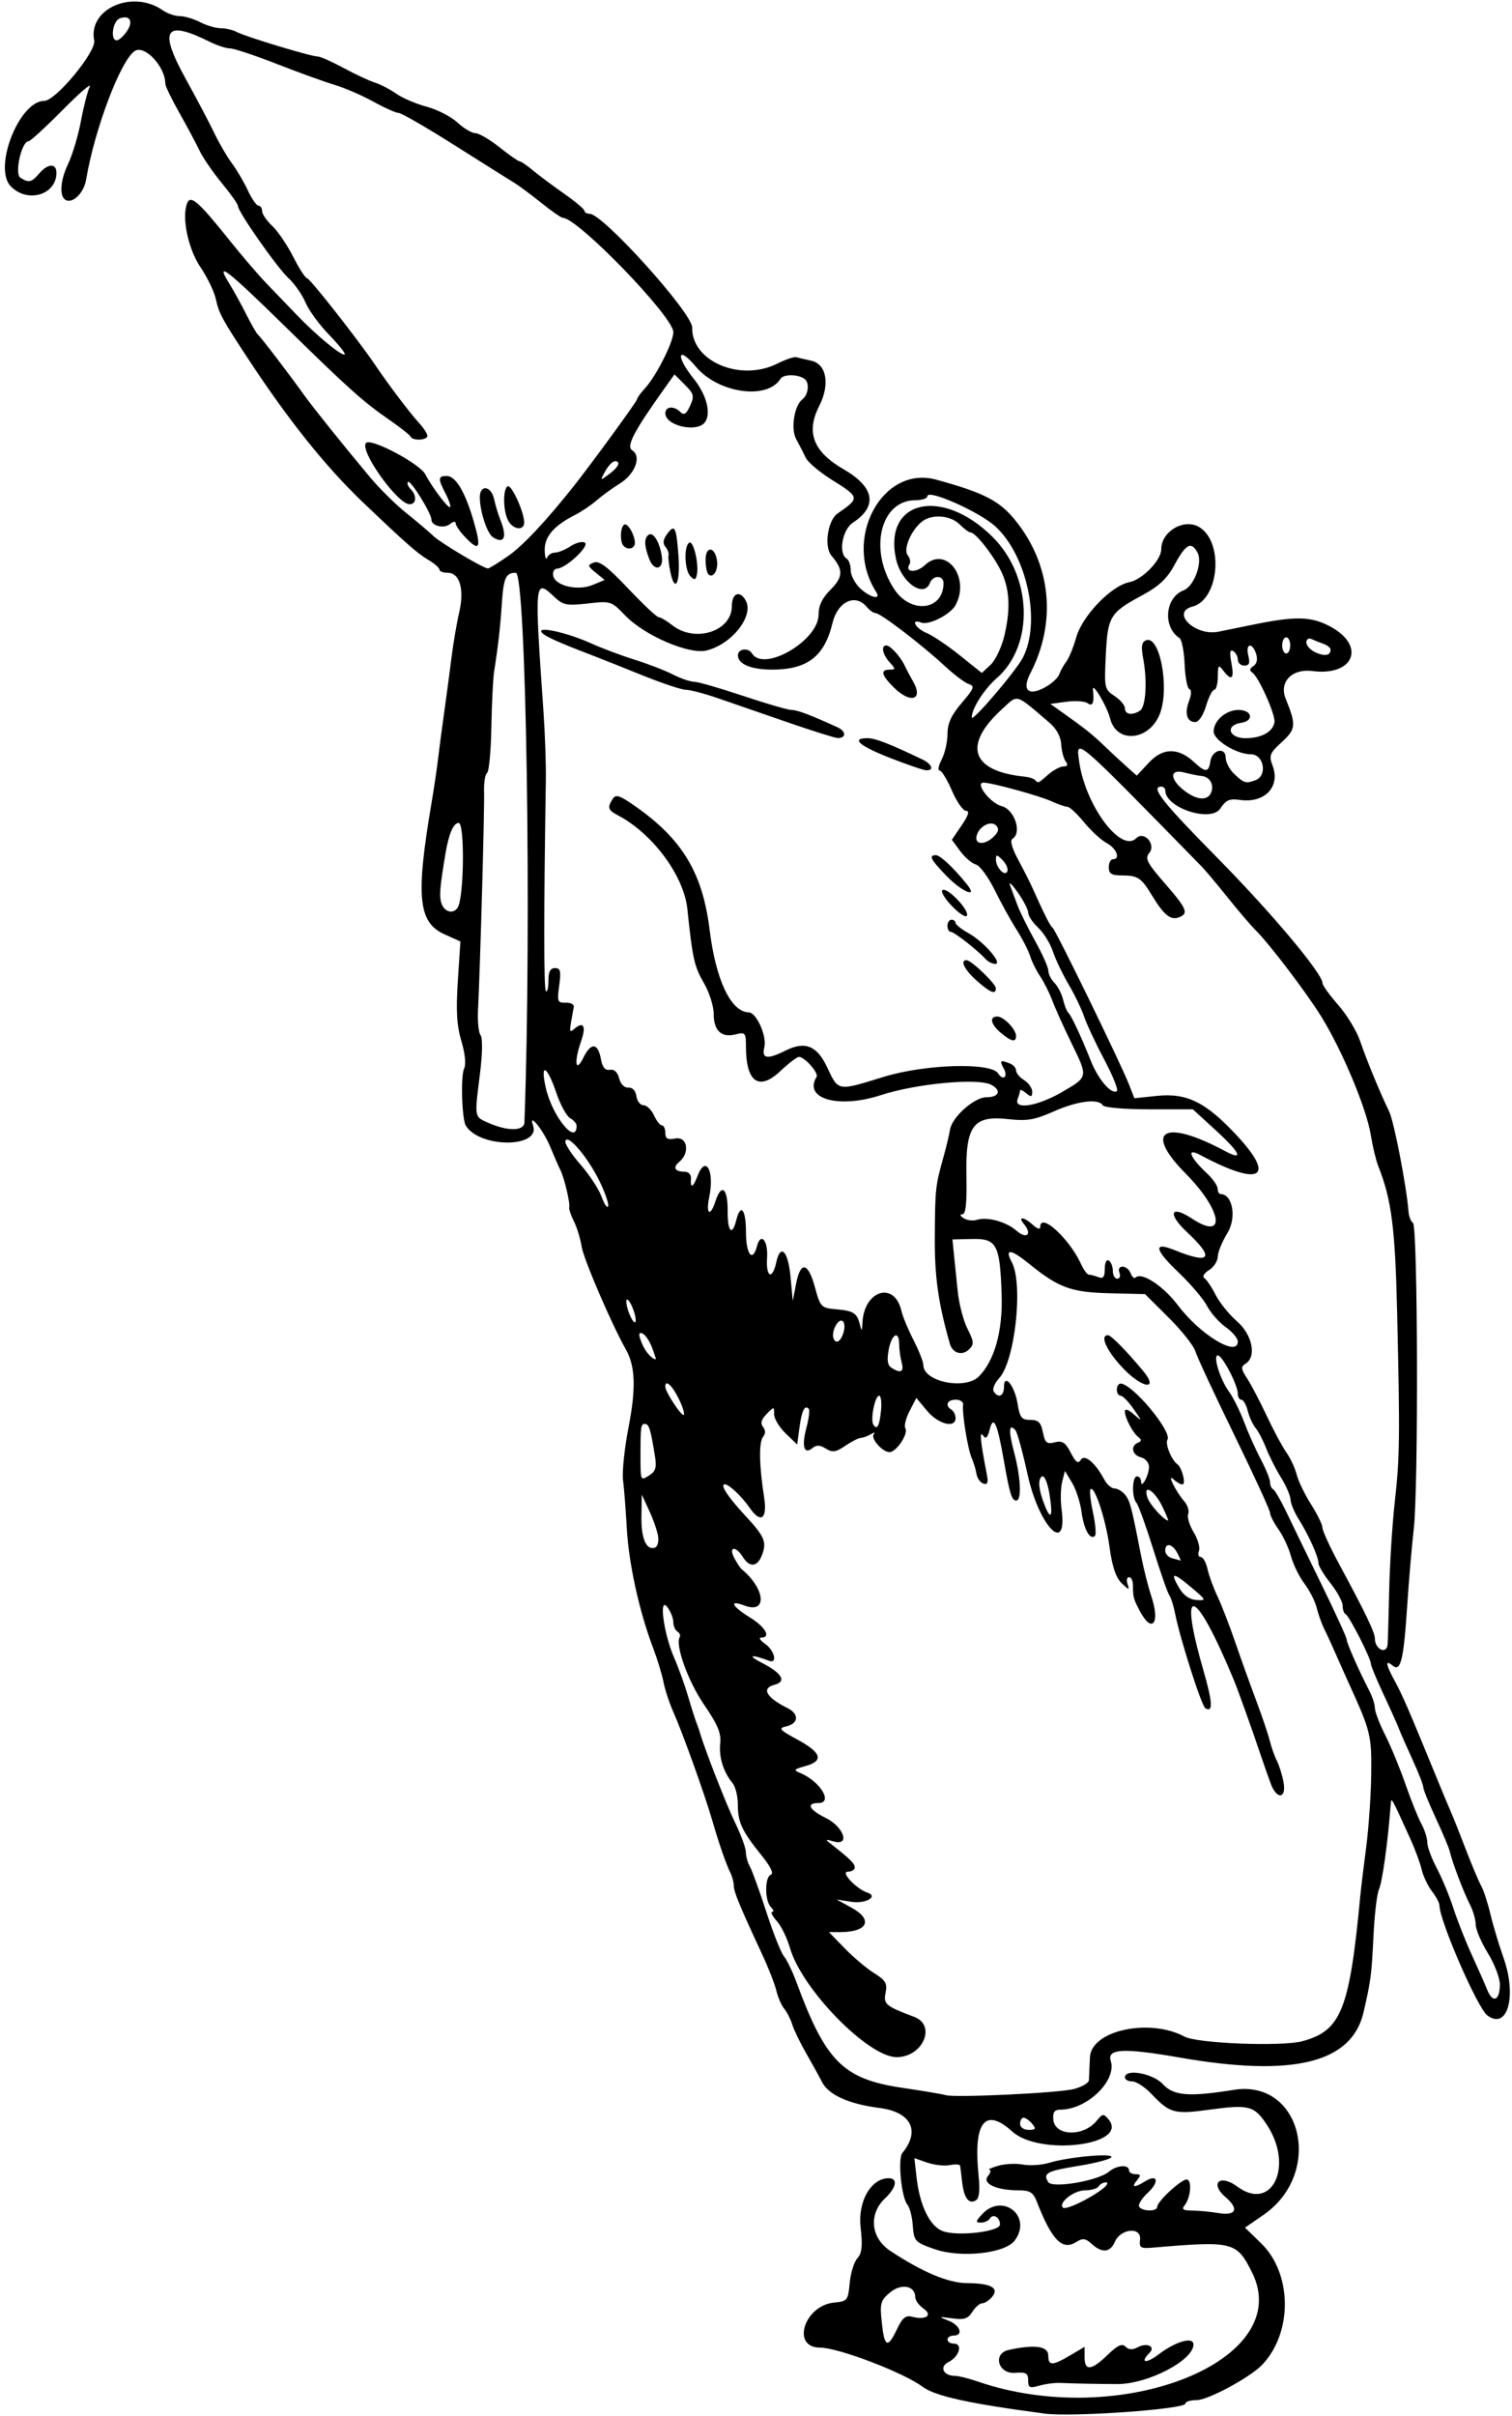 <?xml version="1.0" encoding="UTF-8" standalone="no"?>
<svg id="svg4324" xmlns:rdf="http://www.w3.org/1999/02/22-rdf-syntax-ns#" xmlns="http://www.w3.org/2000/svg" height="599" viewBox="0 0 375 599" width="375" version="1.1" xmlns:cc="http://creativecommons.org/ns#" xmlns:dc="http://purl.org/dc/elements/1.1/">
<path id="path4336" d="m259 598.34c-18.63-2.46-27.12-4.33-30.21-6.65-4.63-3.49-20.89-9.69-25.39-9.69-7.247 0-3.962-10.453 3.51-11.172 3.254-0.313 3.429-0.534 3.823-4.828 0.227-2.475 1.082-5.241 1.901-6.146 1.152-1.275 1.334-3.014 0.803-7.703-0.72-6.38 2.59-12.15 6.98-12.15 2.343 0 1.911 2.337-0.923 5-4.113 3.864-3.536 9.796 1.262 12.98 7.967 5.287 14.471 8.019 19.129 8.035 5.881 0.019 8.009 1.195 6.172 3.409-0.72 0.87-1.82 1.58-2.44 1.58-0.625 0-1.732 0.953-2.459 2.118-1.072 1.716-2.018 2.023-4.991 1.619-3.469-0.471-3.519-0.44-0.918 0.575 2.914 1.138 3.779 3.688 1.25 3.688-0.825 0-1.5 0.45-1.5 1s0.708 1 1.573 1c2.277 0 1.352 3.229-1.304 4.553-2.401 1.197-1.326 3.447 1.647 3.447 0.834 0 3.332 0.624 5.55 1.387 35.374 12.168 78.976-5.152 68.059-27.035-3.805-7.627-4.708-7.853-24.526-6.153-3.137 0.269-3.474 0.06-3.25-2.016 0.345-3.198-4.79-2.732-6.237 0.566-1.178 2.684-3.167 2.873-5.74 0.544-1.554-1.406-2.23-1.49-3.852-0.477-3.488 2.179-6.038-0.44-9.803-10.067-0.885-2.262-1.689-2.75-4.532-2.75-5.439 0-9.086-1.694-7.573-3.517 0.677-0.816 0.839-1.522 0.359-1.569-0.48-0.047 0.478-0.493 2.128-0.99s4.433-0.639 6.185-0.315c1.752 0.324 4.677 0.132 6.5-0.426 4.816-1.474 16.122-2.489 15.44-1.386-0.312 0.505-3.949 1.464-8.081 2.131-7.911 1.276-8.935 1.821-7.572 4.026 1.016 1.643 12.454-0.326 15.107-2.601 1.84-1.58 4.92-1.8 4.92-0.35 0 0.55 0.73 1 1.622 1 1.329 0 1.397 0.271 0.378 1.5-1.504 1.812-0.669 1.935 1.968 0.288 3.151-1.968 3.667 0.068 0.712 2.808-1.498 1.389-2.462 2.948-2.143 3.465 0.735 1.189 4.463 1.238 4.463 0.058 0-1.429 6.315-7.181 7.455-6.791 1.234 0.423 0.791 4.633-0.675 6.422-0.777 0.947-0.33 1.253 1.848 1.261 1.58 0.006 4.56 0.29 6.622 0.631 4.327 0.715 5.109-1.033 1.75-3.91-4.079-3.492-1.469-5.878 2.898-2.649 8.581 6.344 14.055-5.087 7.327-15.301-3.139-4.766-4.46-5.119-14.164-3.79-8.849 1.212-9.898 0.929-14.499-3.905-1.61-1.7-3.75-3.09-4.75-3.09-0.99 0-1.81-0.45-1.81-1 0-2.24 6.902-1.019 9.387 1.661 2.707 2.92 6.416 3.22 17.613 1.429 16.895-2.703 22.406 20.655 7.322 31.032l-4.545 3.127 3.993 3.875c7.718 7.491 7.875 22.055 0.325 30.068-2.94 3.13-13.45 8.81-16.28 8.81-1.55 0-2.81 0.39-2.81 0.86 0 1.403-28.093 3.399-35 2.487zm-36.523-20.935c1.322-2.786 2.155-3.475 3.71-3.068 3.463 0.906 5.241-0.351 2.858-2.02-1.13-0.78-2.05-2.06-2.05-2.83 0-2.851-3.455-3.495-6.242-1.164-2.377 1.988-2.563 2.661-2.059 7.436 0.653 6.183 1.461 6.537 3.777 1.657zm51.02-34.79c1.1-0.851 1.464-1.561 0.809-1.578-0.655-0.018-1.469 0.418-1.809 0.968-0.34 0.55-1.872 1-3.404 1-2.755 0-6.684 3.078-5.474 4.288 0.67 0.67 6.583-2.13 9.878-4.678zm-18.5 47.49c0-1.768-0.529-2.071-3.25-1.858-4.218 0.329-5.628-4.795-1.563-5.68 6.53-1.42 9.81-0.94 9.81 1.44 0 2.533 1.013 2.515 5.443-0.099l3.56-2.1v2.599c0 3.456 1.705 3.277 5.704-0.599 2.489-2.412 3.583-2.915 4.451-2.047 0.798 0.798 1.725 0.844 3.019 0.152 2.317-1.24 4.504-0.185 2.913 1.406-2.477 2.477-0.839 2.735 2.276 0.359 4.238-3.233 8.637-4.483 8.637-2.455 0 3.942-11.347 9.837-18.885 9.812-5.185-0.018-10.393-0.123-14.115-0.285-1.375-0.06-3.737 0.247-5.25 0.682-2.382 0.685-2.75 0.508-2.75-1.321zm-23.324-32.556c-4.867-1.736-4.987-1.875-5.325-6.172-0.155-1.974-0.735-4.136-1.289-4.802-1.505-1.814-2.444-11.408-1.257-12.844 4.526-5.478 2.156-10.151-5.653-11.144-7.565-0.963-12.637-3.236-14.25-6.388-0.759-1.484-2.571-4.767-4.025-7.296-1.455-2.529-2.975-5.679-3.379-7-0.41-1.31-1.3-3.07-1.98-3.89-0.686-0.825-1.566-2.834-1.954-4.464-0.389-1.63-1.969-5.68-3.512-9-5.64-12.13-7.05-15.55-7.05-17.04 0-0.838-0.39-2.306-0.866-3.261-1.07-2.146-2.852-7.304-4.571-13.236-1.794-6.189-7.349-21.647-9.523-26.5-0.985-2.2-2.101-5.575-2.48-7.5-0.378-1.925-1.544-5.75-2.59-8.5-3.4-8.939-6.018-20.817-6.503-29.5-0.261-4.675-0.686-10.119-0.945-12.097-0.259-1.979 0.363-7.906 1.383-13.172 1.866-9.633 1.67-15.066-0.694-19.23-3.487-6.143-10.478-22.392-10.947-25.444-0.301-1.956-1.163-4.78-1.916-6.276-0.753-1.496-1.279-3.071-1.168-3.5 0.266-1.033-1.231-7.308-2.205-9.247-0.424-0.843-1.561-3.448-2.527-5.789-1.68-4.068-5.485-8.769-4.246-5.244 1.972 5.609-13.205 5.659-16.668 0.055-0.993-1.607-1.306-12.43-0.41-14.198 0.498-0.983 0.22-3.703-0.691-6.773-1.15-3.871-1.366-7.532-0.883-14.912l0.641-9.782-3.98-1.795c-6.506-2.934-7.129-9.321-3.178-32.595 0.607-3.575 1.311-8.3 1.564-10.5 0.253-2.2 0.936-7.375 1.516-11.5 0.581-4.125 1.422-10.425 1.869-14 0.447-3.575 1.306-8.616 1.909-11.202 1.33-5.72 0.14-9.81-2.87-9.81-1.11 0-2.02-0.35-2.02-0.78 0-0.431-1.273-1.536-2.829-2.456-2.67-1.58-5.61-4.17-16.17-14.25-9.119-8.7-18.27-20.11-28.104-35.025-6.848-10.39-7.567-11.708-8.366-15.35-0.403-1.834-2.109-5.374-3.791-7.866-3.076-4.559-4.708-12.303-3.341-15.863 0.844-2.201 2.785-0.515 10.47 9.094 3.079 3.85 7.181 8.641 9.115 10.647 1.935 2.006 5.397 5.606 7.694 8 4.913 5.121 11.218 10.292 11.818 9.692 0.232-0.232-1.534-2.433-3.923-4.892s-5.002-6.04-5.804-7.959c-0.804-1.918-2.685-4.613-4.181-5.988-2.824-2.595-12.587-16.529-12.587-17.965 0-0.449-1.796-2.99-3.991-5.646-2.194-2.656-4.673-6.269-5.508-8.028s-3.089-5.978-5.009-9.376c-1.921-3.397-3.492-6.657-3.492-7.243 0-4.224-5.13-9.703-7.581-8.097-3.495 2.29-9.98 19.427-12.055 31.855-0.519 3.107-3.007 5.782-4.824 5.185-1.871-0.615-1.728-4.665 0.317-8.967 1.103-2.32 2.55-7.143 3.217-10.718 0.666-3.575 1.646-7.4 2.177-8.5 0.531-1.1-2.485 1.488-6.703 5.75-4.218 4.262-8.02 7.75-8.449 7.75-1.746 0-3.565 8.094-2.036 9.061 2.086 1.32 2.76 1.167 4.667-1.061 2.138-2.497 4.268-2.584 4.268-0.174 0 5.519-7.223 7.638-11.35 3.331-4.398-4.591 2.135-21.157 8.344-21.157 2.818 0 12.915-12.205 12.366-14.948-1.574-7.873 9.514-12.756 17.023-7.496 1.134 0.794 3.035 1.444 4.225 1.444 1.19 0 3.452 0.672 5.027 1.494 1.575 0.822 3.883 1.497 5.128 1.5 1.245 0.003 3.045 0.431 4 0.95 2.085 1.133 18.359 6.056 20.021 6.056 0.644 0 3.545 1.284 6.447 2.854s6.399 3.204 7.772 3.631 3.757 1.665 5.297 2.749 4.934 2.535 7.541 3.223c2.608 0.688 6.026 2.441 7.596 3.896s3.576 2.65 4.458 2.655c0.882 0.005 3.58 1.58 5.995 3.5s4.665 3.491 5 3.491c0.335 0.001 1.822 1.013 3.304 2.25s4.948 3.824 7.703 5.749c2.755 1.925 5.03 3.837 5.055 4.25 0.026 0.412 0.615 0.75 1.31 0.75 3.273 0 25.485 24.643 25.413 28.195-0.17 8.395 11.962 13.534 21.114 8.944 2.041-1.024 4.16-1.738 4.71-1.587 0.55 0.151 2.218 0.542 3.706 0.869 3.819 0.84 4.7 5.883 1.965 11.244-3.327 6.521-1.471 11.319 6.06 15.667 7.685 4.436 8.513 9.169 2.314 13.231-2.65 1.736-3.668 7.626-1.546 8.938 0.55 0.34 1 1.638 1 2.885s1.042 3.245 2.314 4.441c2.51 2.358 5.341 3.012 4.001 0.924-8.401-13.088 1.457-31.518 14.891-27.84 11.708 3.206 15.594 5.184 19.474 9.914 9.015 10.989 10.474 25.307 3.877 38.063-2.115 4.09-0.622 5.714 3.36 3.655 1.751-0.906 3.454-2.411 3.785-3.344 0.33-0.934 1.129-2.373 1.776-3.198 0.647-0.825 1.75-3.525 2.452-6 1.516-5.347 8.653-12.767 13.144-13.665 3.26-0.63 7.94-5.47 7.94-8.17 0-4.54 5.893-7.84 9.611-5.38 5.976 3.954 4.653 17.884-1.861 19.589-5.48 1.435 0.645 7.383 6.419 6.233 1.832-0.365 5.581-1.129 8.331-1.697 10.816-2.237 14.702-2.146 19.5 0.454 8.841 4.791 5.739 12.316-4.531 10.991-5.054-0.652-8.293 2.706-6.61 6.853 2.651 6.533 2.56 7.543-0.97 10.767-2.999 2.739-3.224 3.317-2.275 5.832 1.993 5.28-1.983 9.401-8.191 8.489-2.48-0.364-3.407 0.051-4.773 2.136-2.33 3.54-13.65-0.16-13.65-4.47 0-0.52-0.45-0.95-1-0.95-2.745 0 0.24 3.794 13.783 17.519 13.54 13.72 26.22 28.82 26.22 31.22 0 0.537 1.747 2.962 3.882 5.387 2.135 2.426 4.572 6.426 5.415 8.891 1.668 4.874 4.907 12.73 7.208 17.481 1.234 2.547 4.324 18.522 4.836 25 0.087 1.1 0.579 2.303 1.093 2.673 1.201 0.865 1.366 65.732 0.194 75.827-0.479 4.125-1.21 12.675-1.625 19-0.889 13.565-1.619 16.564-3.626 14.899-1.92-1.593-1.72-0.296 0.611 3.965 1.819 3.326 3.444 7.09 10.634 24.636 1.352 3.3 2.858 6.9 3.346 8 0.488 1.1 2.097 5.15 3.575 9s3.187 7.9 3.797 9c0.61 1.1 1.641 4.25 2.29 7 0.649 2.75 2.11 7.618 3.246 10.819 3.39 9.55 0.999 18.052-4.02 14.293-2.44-1.83-11.86-23.49-11.86-27.26 0-0.602-0.831-2.167-1.847-3.479s-2.167-3.735-2.559-5.385c-0.391-1.65-1.631-5.025-2.756-7.5-4.976-10.952-4.783-10.621-4.944-8.5-0.714 9.418-2.051 19.003-2.928 21-0.483 1.1-1.084 6.275-1.335 11.5-0.462 9.603-0.644 11.001-2.46 18.86-2.904 12.572-17.399 16.147-45.547 11.234-13.963-2.437-18.121-2.235-17.147 0.834 1.548 4.876-5.887 12.072-12.473 12.072-1.491 0-1.932 0.606-1.78 2.445 0.344 4.157 7.51 4.339 10.801 0.274 1.419-1.752 1.678-1.781 2.889-0.322 5.311 6.399-17.007 9.225-23.872 3.023-6.807-6.15-9.712-2.302-8.335 11.04 0.368 3.568 0.152 5.508-0.669 6.016-1.741 1.076-2.971-0.548-3.422-4.522-0.216-1.9-0.443-3.729-0.504-4.066-0.061-0.336-1.221-0.399-2.577-0.14-1.356 0.259-3.881-0.022-5.612-0.626l-3.147-1.097 0.532 4.737c0.784 6.98 3.28 12.13 6.468 13.342 3.642 1.385 14.224 0.162 14.224-1.644 0-1.767-1.691-2.77-2.49-1.477-0.345 0.559-1.346 1.016-2.224 1.016-1.39 0-1.362-0.258 0.214-2 5.034-5.563 12.61 0.365 8.191 6.408-2.391 3.27-13.511 4.459-20.015 2.14zm24.32-31.04c-0.685-0.825-1.64-1.5-2.122-1.5-0.483 0-0.878 0.675-0.878 1.5 0 0.862 0.902 1.5 2.122 1.5 1.773 0 1.918-0.247 0.878-1.5zm10.25-8.584c2.062-0.546 3.784-1.538 3.827-2.205s0.155-3.221 0.25-5.677c0.259-6.672 14.709-9.832 23.484-5.135 3.15 1.686 24.101 2.497 29.189 1.131 9.643-2.59 11.709-7.764 14.382-36.03 0.182-1.925 0.836-7.325 1.452-12 0.617-4.675 1.181-12.775 1.253-18 0.134-9.661-0.148-10.844-5.233-22-1.128-2.475-2.734-6.075-3.569-8-0.835-1.925-2.079-4.625-2.766-6s-1.558-3.799-1.937-5.387c-0.379-1.588-1.746-4.288-3.038-6-1.292-1.712-2.803-4.788-3.358-6.835-0.555-2.047-1.95-5.041-3.098-6.654-1.15-1.62-2.09-3.45-2.09-4.08 0-0.627-3.999-9.333-8.887-19.346-4.89-10.01-9.22-19.32-9.63-20.7-0.409-1.375-3.385-5.129-6.613-8.342l-5.869-5.842-8.75-0.211c-9.6-0.231-12.66-1.351-20.054-7.342-4.539-3.677-6.094-3.811-4.25-0.367 2.891 5.402 0.806 24.52-3.139 28.779-1.108 1.197-1.717 2.659-1.352 3.25 1.109 1.795 2.546 1.203 2.546-1.048 0-3.626 2.666-0.366 3.387 4.141 0.546 3.417 0.993 3.981 3.15 3.981 2.006 0 2.637 0.621 3.128 3.073 0.523 2.617 0.96 2.987 2.944 2.489 1.884-0.473 2.641 0.019 3.961 2.572 1.24 2.398 1.838 2.825 2.487 1.775 0.947-1.532 3.584 0.681 5.844 4.904 0.644 1.203 1.774 2.187 2.513 2.187s1.909 0.683 2.602 1.518c1.236 1.49 1.606 2.889 3.961 14.982 0.642 3.3 1.811 7.928 2.596 10.285 2.26 6.782 0.092 9.334-2.943 3.465-1.55-3.01-1.63-3.31-1.63-6.26 0-1.1-0.436-2-0.969-2-0.533 0-0.695 0.787-0.361 1.75 0.522 1.504 0.316 1.468-1.465-0.25-1.446-1.395-2.36-4.118-3.023-9.005-0.932-6.867-3.714-15.298-4.717-14.295-0.279 0.279-0.004 2.854 0.611 5.723 0.615 2.868 0.842 5.491 0.504 5.829-1.19 1.19-2.745-1.559-3.325-5.878-0.322-2.402-1.385-5.681-2.361-7.286l-1.775-2.918-0.684 2.725c-0.376 1.499-0.442 4.527-0.147 6.73 1.562 11.649-5.598 4.321-8.434-8.631-1.204-5.497-2.556-10.414-3.005-10.928-1.628-1.86-1.747 0.138-0.325 5.48 1.656 6.224 1.916 11.954 0.542 11.954-1.129 0-1.631-1.605-3.071-9.812-1.656-9.442-2.574-11.485-3.521-7.843-0.56 2.152-0.97 2.517-1.683 1.5-0.9-1.284-0.608 1.67 0.942 9.539 0.432 2.191 0.231 2.772-0.834 2.417-0.771-0.257-1.538-1.329-1.703-2.384-0.166-1.054-0.697-2.817-1.181-3.917-0.997-2.267-2.467-11.355-2.143-13.25 0.118-0.688-0.706-1.25-1.83-1.25-2.145 0-2.749 1.446-1.044 2.5 0.55 0.34 1 1.266 1 2.059 0 2.613-4.276 1.534-7.04-1.776l-2.685-3.216-1.679 3.246c-0.923 1.785-1.396 3.702-1.051 4.26 0.822 1.33-2.213 5.927-3.913 5.927-1.812 0-4.812-3.469-3.884-4.492 0.414-0.456 0.077-0.431-0.748 0.055-0.825 0.486-1.95 0.896-2.5 0.91-0.55 0.015-2.282 0.895-3.848 1.956-2.37 1.605-3.181 1.722-4.828 0.693-1.456-0.909-2.333-0.944-3.313-0.131-2.099 1.742-2.738-0.433-1.49-5.069 0.611-2.268 0.856-4.379 0.545-4.69-0.998-0.998-1.72 0.498-2.289 4.739l-0.555 4.137-2.861-2.741c-1.57-1.52-2.86-3.65-2.86-4.74 0-1.961-0.025-1.962-1.874-0.063-1.31 1.346-1.574 2.301-0.878 3.175 0.662 0.831 0.661 1.669-0.004 2.5-1.06 1.325-0.951 7.158 0.281 15 0.837 5.327-0.838 6.559-3.555 2.616-1.97-2.86-5.15-5.87-6.19-5.87-1.298 0 0.693 3.053 5.065 7.766 4.801 5.176 5.378 6.528 4.156 9.743-1.143 3.007-3.07 3.205-4.765 0.491-1.762-2.821-3.619-2.602-2.118 0.25 0.652 1.238 1.458 2.475 1.791 2.75 5.963 4.92 6.463 11.231 0.716 9.046-3.926-1.493-3.16 0.149 1.378 2.954 3.855 2.383 5.309 5 2.777 5-0.672 0-0.222 0.701 1 1.557 2.338 1.638 3.118 4.994 0.973 4.188-4.502-1.692-5.542-1.412-1.824 0.491 5.045 2.582 6.249 4.645 3.179 5.448-3.359 0.878-2.09 3.145 3.251 5.808 2.851 1.421 2.724 3.782-0.241 4.482-2.163 0.511-1.908 0.822 2.75 3.357 5.92 3.222 6.502 5.234 1.885 6.513-2.896 0.803-3.032 0.991-1.253 1.73 4.94 2.06 8.2 7.43 4.5 7.43-3.143 0-2.349 1.665 1.75 3.668 4.484 2.191 6.192 7.011 2.082 5.874-2.285-0.632-2.292-0.614-0.332 0.926 4.415 3.468 5.5 4.557 5.5 5.523 0 0.555-0.787 1.024-1.75 1.041-1.845 0.033 2.127 4.261 4.86 5.172 2.862 0.954-0.387 2.839-3.938 2.285l-3.672-0.573 3.75 2.066c5.401 2.975 3.941 6.018-2.887 6.018h-2.769l3.953 4.063c2.174 2.235 5.459 4.998 7.3 6.141 2.804 1.742 3.259 2.519 2.803 4.796-0.576 2.878-0.035 3.336 7.1 6.02 5.58 2.098 2.129 9.98-4.369 9.98-7.058 0-23.556-16.898-26.468-27.109-0.689-2.415-2.154-5.404-3.257-6.641s-1.611-2.25-1.13-2.25c0.481 0 0.334-0.54-0.326-1.2-1.563-1.563-1.553-7.516 0.013-8.038 0.764-0.255-0.113-2.044-2.368-4.833-4.83-5.98-5.84-8.14-5.84-12.54 0-2.055-0.588-4.447-1.307-5.316-2.273-2.746-3.434-6.47-3.066-9.831 0.279-2.543-0.601-4.651-4.037-9.67-3.956-5.778-7.191-14.797-5.999-16.726 0.243-0.393-0.016-0.997-0.575-1.342-0.56-0.34-1.02-1.41-1.02-2.37 0-0.962-0.665-2.623-1.477-3.691-2.193-2.883-0.915 6.611 1.691 12.559 1.085 2.475 2.629 6.75 3.431 9.5 0.803 2.75 1.729 5.675 2.058 6.5 0.329 0.825 0.725 1.95 0.88 2.5 1.119 3.968 6.59 17.971 8.766 22.437 1.457 2.99 2.65 6.259 2.65 7.264 0 1.004 0.447 2.608 0.994 3.563 0.547 0.955 2.381 6.011 4.075 11.236 1.695 5.225 3.661 10.175 4.369 11 0.708 0.825 2.117 3.75 3.132 6.5 7.224 19.588 11.571 23.927 26.138 26.088 5.386 0.799 10.242 1.618 10.792 1.82 1.943 0.714 28.052-0.512 31.75-1.492zm48.95-75.67c-0.571-1.512-1.719-4.775-2.551-7.25-2.094-6.229-5.627-16.096-6.624-18.5-9.625-23.204-13.96-24.66-7.592-2.55 2.337 8.114 2.476 10.732 0.507 9.515-0.95-0.587-6.287-17.304-7.491-23.466-0.376-1.925-1.016-3.95-1.423-4.5-0.406-0.55-2.216-5.725-4.022-11.5s-3.671-10.928-4.146-11.45c-1.19-1.32-1.08-6.55 0.14-6.55 0.55 0 1.007 0.562 1.015 1.25 0.025 2.028 1.952-1.488 1.969-3.594 0.008-1.014-0.885-2.079-1.985-2.367-2.223-0.581-2.691-2.843-0.75-3.63 0.89-0.361 0.933-0.745 0.15-1.333-1.401-1.052-3.4-4.823-3.4-6.415 0-0.753 0.84-0.49 2.189 0.684 2.186 1.902 2.186 1.901-0.068-1.345-1.24-1.79-2.68-3.25-3.19-3.25s-0.93-0.68-0.93-1.5c0-0.825 0.415-1.5 0.923-1.5 2.908 0 12.863 11.919 11.626 13.921-0.623 1.009 1.025 5.072 2.466 6.079 1.152 0.805 2.203 5 1.252 5-0.477 0-1.462-0.562-2.19-1.25-1.771-1.674 0.502 2.973 2.672 5.463 0.821 0.942 1.25 2.346 0.953 3.119-0.297 0.774 0.312 2.808 1.354 4.52 1.042 1.713 1.632 3.796 1.312 4.631-0.32 0.834-0.12 1.517 0.445 1.517 0.565 0 1.32 1.331 1.677 2.957 0.357 1.626 1.462 4.664 2.456 6.75s2.966 7.168 4.382 11.293c1.417 4.125 3.76 10.65 5.208 14.5s2.974 8.361 3.391 10.024c0.417 1.663 1.216 3.913 1.775 5 0.559 1.087 1.293 3.439 1.631 5.226 0.784 4.137-1.612 4.52-3.13 0.5zm-19.76-48.75c-4.546-3.826-5.305-3.779-2.965 0.182 1.089 1.843 2.572 2.873 4.283 2.975 2.52 0.15 2.472 0.033-1.319-3.157zm-3.44-8.5c-1.24-2.317-3-2.654-3-0.573 0 0.785 0.787 1.633 1.75 1.884 0.963 0.252 1.878 0.51 2.035 0.573 0.15 0.07-0.2-0.78-0.79-1.88zm-3.68-11.456c-1.921-4.029-4.876-5.872-3.756-2.344 0.55 1.734 4.019 5.602 5.17 5.766 0.129 0.018-0.508-1.522-1.414-3.423zm-9.666-34.236c-4.15-4.31-6-8.3-3.85-8.3 0.762 0 4.491 3.781 8.653 8.774 4.102 4.921 0.001 4.523-4.803-0.466zm93.35 152.66c0-1.609-1.35-5.12-3-7.802s-3-5.861-3-7.065-0.659-3.463-1.464-5.019c-1.521-2.942-4.339-10.383-4.992-13.183-0.207-0.887-1.764-4.58-3.46-8.208-1.69-3.63-3.08-7.06-3.08-7.62 0-0.561-1.193-3.617-2.651-6.792s-2.994-6.672-3.413-7.772c-0.419-1.1-2.151-4.961-3.849-8.579-1.7-3.62-3.09-6.99-3.09-7.48 0-1.332-5.373-11.88-6.25-12.27-0.412-0.183-0.75-1.134-0.75-2.112 0-0.979-1.35-3.478-3-5.554s-3-4.333-3-5.015c0-1.565-2.483-7.066-4.959-10.985-1.042-1.65-1.928-3.796-1.968-4.77-0.04-0.973-1.113-3.448-2.385-5.5s-2.92-5.305-3.665-7.23-1.919-4.175-2.611-5c-0.692-0.825-1.566-2.737-1.944-4.25-0.38-1.51-1.09-2.75-1.58-2.75s-0.89-0.69-0.89-1.54c0-2.13-3.84-9.46-4.95-9.46-1.287 0 0.556 5.962 2.782 9 1.008 1.375 2.683 4.75 3.723 7.5s2.916 6.936 4.168 9.303 2.278 4.917 2.278 5.667c0 0.75 0.338 1.514 0.75 1.697 0.412 0.183 1.933 2.808 3.378 5.833s5.383 11.137 8.75 18.026c3.367 6.889 6.122 12.915 6.122 13.39 0 0.866 3.043 7.758 5.624 12.738 0.757 1.46 1.376 3.387 1.376 4.283 0 0.896 1.14 3.878 2.533 6.628 1.393 2.749 3.663 8.247 5.043 12.217 1.381 3.97 3.166 8.413 3.967 9.872 0.801 1.46 1.457 3.53 1.457 4.601 0 1.071 1.052 3.926 2.338 6.346s3.137 6.874 4.115 9.899c0.977 3.025 3.016 8.2 4.53 11.5s3.264 7.263 3.889 8.806c1.381 3.411 3.128 2.657 3.128-1.35zm-27.86-84.21c0.076-0.688 0.255-6.65 0.398-13.25 0.143-6.6 0.762-16.5 1.375-22 1.26-11.301 1.322-16.069 0.605-47-0.491-21.216-1.381-28.108-4.711-36.5-0.546-1.375-1.372-4.836-1.837-7.691-1.072-6.584-7.079-20.923-12.287-29.331-3.721-6.007-12.833-17.983-16.281-21.399-1.155-1.144-4.262-4.779-6.906-8.079s-5.524-6.733-6.401-7.63c-31.92-32.635-31.276-32.083-30.447-26.122 1.516 10.899 10.382 22.823 14.16 19.045 1.94-1.94 4.992 1.54 3.221 3.673-1.11 1.337-0.549 2.429 3.836 7.471 5.54 6.37 6.013 7.512 3.509 8.473-2.018 0.774-3.713-0.588-6.558-5.273-2.779-4.576-3.558-5.103-7.565-5.122-2.58-0.01-3.25-0.42-3.25-2.01 0-1.1 0.45-2 1-2 1.968 0 0.953-2.687-1.513-4.007-1.382-0.74-3.916-3.066-5.63-5.169-1.72-2.1-3.56-3.82-4.09-3.82-0.533 0-2.387-0.645-4.12-1.433-2.96-1.35-14.74-4.57-16.71-4.57-2.257 0 1.663 5.099 4.477 5.822 3.209 0.825 5.131 6.603 2.697 8.107-0.653 0.404-0.147 2.284 1.375 5.105 1.325 2.456 2.911 5.584 3.524 6.951 3.096 6.895 4.444 9.56 5.069 10.015 0.782 0.569 16.948 33.734 18.949 38.872l1.313 3.372 5.578-0.582c7.483-0.781 12.192 1.566 19.955 9.945 9.719 10.491 5.562 12.605-9.223 4.69-3.524-1.887-2.598 0.557 1.754 4.627 1.425 1.333 2.592 3.021 2.592 3.75 0 0.729 0.338 1.329 0.75 1.332 2.974 0.025 3.992 5.879 1.678 9.645-1.301 2.117-2.38 4.753-2.397 5.858-0.017 1.105-0.997 2.613-2.178 3.35-1.231 0.769-1.717 1.618-1.139 1.99 0.554 0.357 1.81 2.225 2.791 4.15 0.981 1.925 3.369 4.879 5.306 6.564 3.807 3.31 4.901 8.759 2.106 10.49-1.196 0.741-1.135 1.31 0.397 3.662 0.998 1.532 3.188 5.71 4.867 9.285 1.679 3.575 3.871 7.652 4.869 9.061 0.999 1.409 2.145 3.873 2.548 5.475 0.402 1.603 2.007 4.926 3.567 7.385 1.559 2.459 2.835 5.076 2.835 5.815 0 0.74 1.873 4.814 4.162 9.054 6.601 12.228 8.838 16.894 8.838 18.438 0 2.597 2.866 3.987 3.138 1.521zm-180.89-26.711c-0.141-1.232-1.115-4.108-2.166-6.39l-1.91-4.149-0.084 5.55c-0.082 5.406 1.236 8.372 3.378 7.602 0.571-0.205 0.922-1.381 0.781-2.613zm96.97-11.04c-0.425-2.475-1.21-4.275-1.745-4-1.165 0.599-0.886 3.433 0.729 7.422 1.536 3.792 1.991 2.258 1.016-3.422zm-97.775-8.991c-1.05-6.6-1.48-8.01-2.46-8.01-1.047 0-1.124 0.513-1.124 7.5 0 6.733-0.041 6.632 2.143 5.268 1.595-0.996 1.887-1.96 1.442-4.758zm56.075-11.435c0.18-1.97-0.03-3.58-0.47-3.58-1.034 0-2.225 5.908-1.445 7.169 0.922 1.492 1.55 0.313 1.913-3.595zm-50.225-2.925c-1.638-3.289-3.298-4.752-3.289-2.899 0.006 1.301 4.081 7.499 4.593 6.987 0.269-0.269-0.318-2.108-1.304-4.088zm74.479-5.42c3.884-3.884 5.95-11.288 5.652-20.257-0.415-12.474-1.198-13.963-7.28-13.826l-4.919 0.111 0.363 3.622c0.2 1.992 0.626 6.168 0.948 9.279 0.322 3.111 1.415 7.285 2.429 9.274 1.601 3.141 1.655 3.806 0.411 5.051-1.689 1.689-4.102 1.02-4.776-1.324-2.882-10.027-3.818-16.634-3.754-26.525 0.077-11.905 0.164-12.724 2.107-19.632 0.696-2.475 1.451-5.625 1.678-7 0.512-3.107 6.032-8 9.023-8 3.151 0 3.806-1.684 1.198-3.08-3.263-1.746-18.594-0.31-27.41 2.568-10.459 3.414-19.272 0.902-15.911-4.535 0.58-0.95-2.97-4.96-4.39-4.96-0.473 0-2.551 1.595-4.618 3.544-5.265 4.965-8.474 2.739-8.507-5.902-0.014-3.652-0.154-3.824-2.61-3.207-3.49 0.88-5.4-0.93-5.4-5.12 0-1.897-1.093-5.33-2.429-7.628-2.386-4.105-2.802-5.965-4.104-18.37-0.865-8.241-8.61-18.676-17.217-23.197-2.477-1.301-2.668-1.902-1.294-4.074 0.769-1.216 1.737-0.891 5.735 1.921 11.572 8.139 16.566 16.473 18.301 30.542 1.541 12.489 5.277 20.346 9.733 20.467 1.9 0.052 4.516 5.941 3.838 8.641-0.722 2.878 0.724 3.094 5.331 0.796 4.767-2.378 7.731-1.182 10.227 4.13 2.843 6.047 2.481 5.985 14.025 2.422 10.265-3.168 26.684-3.658 28.42-0.848 1.164 1.883 2.487 0.861 1.434-1.107-1.157-2.162-0.996-2.32 1.418-1.393 0.87 0.334 1.582 1.126 1.582 1.759 0 0.634 0.9 1.714 2 2.401 1.1 0.687 2 1.975 2 2.863 0 1.321-0.272 1.388-1.5 0.369-0.825-0.685-1.5-1.002-1.5-0.704 0 0.297-0.273 1.252-0.607 2.122-1.061 2.766 4.829 1.867 10.926-1.668 6.639-3.849 6.594-3.609 2.324-12.366-1.846-3.786-3.95-8.459-4.675-10.384-0.725-1.925-2.08-4.625-3.012-6-0.932-1.375-2.044-3.625-2.471-5s-1.929-4.3-3.337-6.5-3.862-6.641-5.454-9.87c-1.592-3.228-3.693-6.079-4.668-6.334-0.975-0.255-2.714-1.737-3.865-3.292l-2.091-2.829 2.435-3.588c1.676-2.469 2.015-3.588 1.088-3.588-0.741 0-2.315-2.25-3.498-5-1.183-2.75-2.562-5-3.064-5-0.502 0-0.267-1.238 0.522-2.75 0.789-1.512 1.437-4.356 1.441-6.32 0.005-2.632 0.93-4.649 3.522-7.678 3.063-3.579 3.289-4.182 1.75-4.686-0.971-0.318-3.625-2.308-5.897-4.422-5.51-5.14-15.97-13.15-17.16-13.15-0.524 0-1.514-0.675-2.198-1.5-2.882-3.472-7.252-1.427-8.56 4.006-1.98 8.22-6.23 11.49-14.97 11.49-5.2 0-8.47-1.37-8.47-3.54 0-1.654 2.555-1.994 3.5-0.465 2.921 4.726 16.5-3.183 16.5-9.61 0-2.262 0.903-4.139 2.999-6.235 3.127-3.127 3.174-4.935 0.215-8.383-1.907-2.222-0.959-8.784 1.514-10.485 5.546-3.814 5.517-3.994-1.351-8.287-3.079-1.925-6.022-4.4-6.539-5.5-0.517-1.1-1.589-3.18-2.381-4.621-1.395-2.539-0.496-8.341 1.532-9.879 1.393-1.057 1.808-3.806 0.735-4.878-1.346-1.346-5.378-1.487-6.164-0.215-3.287 5.318-15.439 3.589-20.97-2.984-4.606-5.474-5.103-2.69-0.535 2.994 3.212 3.997 4.395 8.731 2.706 10.834-2.06 2.565-9.759 0.763-9.759-2.285 0-1.749 2.138-1.927 3.752-0.313 0.87 0.87 1.454 0.49 2.381-1.546 1.101-2.417 0.964-2.963-1.318-5.245l-2.547-2.547-2.384 3.337c-7.721 10.808-9.654 14.504-8.098 15.486 2.37 1.495 0.73 5.881-3.079 8.235-1.813 1.121-4.401 3.001-5.752 4.178s-3.805 2.825-5.455 3.662c-5.146 2.61-7.507 5.381-7.421 8.712 0.043 1.692 0.306 2.513 0.583 1.826s1.158-1.25 1.956-1.25c0.799 0 2.541-0.714 3.873-1.586 1.331-0.872 2.927-1.273 3.546-0.891 1.272 0.786-4.679 6.369-6.861 6.436-0.728 0.022-1.175 0.812-0.993 1.755 0.485 2.518 6.066 3.839 9.757 2.31l3.007-1.246-2.224-1.815c-2.041-1.666-2.079-1.872-0.454-2.504 1.338-0.521 3.413 1.048 8.5 6.43 3.701 3.915 7.109 7.117 7.572 7.115 0.463-0.002 1.986 0.896 3.385 1.996 5.662 4.454 14.773 1.512 14.773-4.769 0-3.229 2.024-3.989 3.463-1.3 2.032 3.797-3.472 10.775-9.723 12.327-4.327 1.074-15.414-3.693-20.21-8.691-3.413-3.556-3.567-3.605-9.293-2.957-5.163 0.584-6.093 0.405-8.206-1.58-5.012-4.708-5.037-4.447-2.748 28.471 0.383 5.5 0.644 13.15 0.582 17-0.526 32.418-0.524 51.675 0.005 52.204 0.346 0.346 0.629-0.796 0.629-2.538 0-2.265 0.466-3.167 1.636-3.167 1.354 0 1.534 0.746 1.043 4.325-0.546 3.987-0.42 4.319 1.614 4.25 1.214-0.041 2.114 0.43 2 1.047-1.224 6.627-1.227 6.569 0.283 5.316 2.166-1.797 2.808-0.478 1.54 3.161-1.805 5.177-1.415 8.101 0.549 4.116 1.904-3.862 3.622-3.717 4.367 0.368 0.371 2.033 1.045 2.83 2.222 2.63 1.081-0.184 1.907 0.582 2.295 2.126 0.359 1.431 1.286 2.362 2.278 2.287 1.023-0.077 1.796 0.748 1.992 2.124 0.176 1.238 0.973 2.25 1.772 2.25 0.799 0 1.964 1.125 2.591 2.5s1.517 2.5 1.979 2.5c0.462 0 0.839 0.838 0.839 1.861 0 1.446 0.558 1.755 2.5 1.383 2.958-0.565 3.654 3.553 0.976 5.775-1.717 1.425-1.159 2.448 1.345 2.467 0.982 0.007 1.622 0.74 1.54 1.763-0.198 2.496 0.532 2.162 1.639-0.75 2.002-5.267 4.238-1.256 2.897 5.2-0.903 4.348 0.231 5.137 1.544 1.075 1.467-4.539 3.067-3.226 3.016 2.475-0.046 5.105 1.109 6.324 2.132 2.25 1.092-4.35 2.411-2.709 2.411 3 0 5.488 1.644 7.578 2.721 3.459 0.94-3.593 2.793-1.453 2.511 2.899-0.311 4.808 1.294 5.575 2.28 1.089 1.054-4.798 2.934-2.87 3.542 3.631l0.554 5.922 0.824-4.25c1.106-5.709 2.976-5.36 4.673 0.872 1.348 4.95 1.526 5.134 5.312 5.467 4.312 0.38 5.156 0.942 5.87 3.911 0.391 1.625 0.503 1.524 0.597-0.538 0.371-8.124 7.958-10.447 9.675-2.962 0.315 1.375 1.669 4.634 3.007 7.243s2.434 5.396 2.434 6.193c0 4.115 10.35 6.214 13.772 2.792zm5.47-85.17c-2.51-2.1-2.95-4.06-0.9-4.06 1.601 0 4.655 3.168 4.655 4.829 0 1.643-1.134 1.41-3.75-0.772zm-6-12.954c-3.023-2.665-4.243-5.141-2.5-5.073 1.207 0.047 7.25 5.846 7.25 6.957 0 1.666-1.316 1.144-4.75-1.884zm2.165-5.39c-1.93-2.16-7.78-6.72-8.61-6.72-0.45 0-0.81-0.68-0.81-1.5 0-0.825 0.45-1.5 1-1.5s1 0.348 1 0.773c0 0.425 1.462 1.586 3.25 2.581 3.805 2.117 8.601 7.667 6.576 7.609-0.729-0.021-1.814-0.583-2.411-1.25zm-8.266-13.058c-1.828-1.886-2.903-3.688-2.389-4.006 1.203-0.743 6.579 4.833 6.086 6.313-0.206 0.617-1.869-0.421-3.697-2.307zm-1.4-7.53c-3.94-4.06-4.49-5.13-2.61-5.13 1.06 0 4.496 3.237 7.731 7.283 2.821 3.529-1.286 1.804-5.122-2.151zm-14-29.244c-7.66-3-9.81-4.89-5.57-4.89 1.918 0 5.47 1.377 13.566 5.259 2.433 1.167 3.024 2.764 1 2.703-0.688-0.021-4.737-1.404-9-3.074zm-25.25-8.776c-6.05-2.083-13.798-4.76-17.218-5.95-3.42-1.19-7.09-2.16-8.15-2.16-1.062 0-5.914-1.613-10.782-3.584-4.867-1.971-10.65-4.272-12.85-5.113-8.485-3.243-11.618-4.685-12.193-5.615-0.925-1.497 6.505 0.179 12.193 2.75 2.75 1.243 7.654 3.086 10.899 4.095 3.244 1.009 7.502 2.652 9.461 3.651 1.959 0.999 4.33 1.816 5.268 1.816 0.938 0 6.412 1.575 12.165 3.5 5.753 1.925 11.175 3.5 12.049 3.5 1.422 0 4.635 1.212 11.373 4.289 2.223 1.015 2.206 2.755-0.025 2.66-0.655-0.028-6.141-1.755-12.191-3.837zm26.136-8.748c-3.04-3.03-3.34-4.36-0.99-4.36 1.54 0 1.54-0.127 0-1.829-1.76-1.95-2.19-4.17-0.8-4.17 0.978 0 3.535 2.815 4.542 5 0.38 0.825 1.321 2.6 2.091 3.944 2.642 4.612-0.676 5.585-4.842 1.419zm-55.359-28.547c-0.385-1.824-0.589-3.701-0.453-4.171 0.135-0.47-0.212-1.407-0.772-2.082-0.705-0.85-0.588-1.815 0.383-3.143 1.921-2.628 2.31-1.896 2.841 5.353 0.495 6.754-0.853 9.48-2 4.044zm4.973 1.042c-1.464-1.474-1.681-7.474-0.301-8.327 1.036-0.641 2.445 5.257 1.893 7.928-0.275 1.332-0.589 1.41-1.593 0.4zm4.433-0.509c-0.37-0.37-0.68-1.99-0.68-3.59 0-3.468 2.322-3.309 2.835 0.194 0.354 2.418-0.998 4.559-2.151 3.406zm-14.677-3.834c-1.26-3.315-1.278-5.23-0.056-5.985 1.117-0.691 2.699 1.968 3.198 5.376 0.491 3.357-1.919 3.825-3.142 0.609zm-6.34-3.183c-1.06-1.06-0.76-5.33 0.37-5.33 1.171 0 2.964 4.107 2.291 5.25-0.547 0.929-1.773 0.967-2.657 0.083zm68.97 202.42c-0.332-1.238-0.609-3.263-0.617-4.5-0.022-3.57-1.855-2.611-2.6 1.359-0.483 2.575-0.281 3.86 0.705 4.485 2.312 1.464 3.145 1.019 2.512-1.344zm-61.926-3.723c-0.617-1.635-1.684-3.189-2.37-3.452-0.956-0.367-1.01 0.148-0.228 2.203 0.817 2.15 2.471 4.105 3.558 4.207 0.09 0.008-0.342-1.323-0.959-2.958zm145.3-1.46c0-0.788-1.357-2.398-3.015-3.579s-3.736-3.541-4.617-5.245c-0.881-1.704-4.107-5.486-7.169-8.404-5.89-5.614-6.223-7.604-0.911-5.444 8.934 3.633 10.074 2.045 3.156-4.397-4.965-4.623-4.177-6.94 1.163-3.419 8.648 5.701 7.549-1.971-1.607-11.218-10.514-10.619-5.276-13.601 9.75-5.551 4.868 2.608 3.931 0.513-2.331-5.21l-5.58-5.1h-10.86c-6.162 0-11.128-0.433-11.478-1-1.074-1.738-6.242-1.089-12.16 1.528-4.771 2.11-6.637 2.425-11.279 1.906-8.713-0.976-10.623 1.629-10.375 14.147 0.133 6.699-0.156 9.424-1 9.434-0.706 0.009-0.579 0.405 0.313 0.977 0.825 0.529 2.298 0.714 3.272 0.41 2.636-0.821 7.256 0.454 9.874 2.724 2.493 2.163 3.921 0.864 1.826-1.66-1.657-1.996-0.064-1.859 2.199 0.189 1.094 0.99 1.829 1.191 1.829 0.5 0-3.725 7.241 2.89 10.148 9.271 0.645 1.416 1.514 2.574 1.93 2.574 0.417 0 1.47 0.273 2.34 0.607 1.199 0.46 1.582-0.039 1.582-2.059 0-1.523 0.429-2.401 1-2.048 0.55 0.34 1 1.492 1 2.559s0.498 1.941 1.107 1.941c0.609 0 0.848-0.675 0.531-1.5-0.338-0.881-0.013-1.5 0.786-1.5 0.749 0 1.645 0.739 1.992 1.643 0.347 0.904 0.883 1.391 1.192 1.082 1.502-1.502 6.886 2.016 10.588 6.92 5.48 7.27 14.8 12.89 14.8 8.93zm-97.715-2.551c0.29-1.108 0.142-2.253-0.329-2.544-1.099-0.679-2.827 2.633-2.236 4.283 0.596 1.663 1.908 0.773 2.565-1.74zm-52.28-5.52c-0.581-1.528-1.281-2.552-1.556-2.277s-0.025 1.75 0.556 3.277c0.581 1.528 1.281 2.552 1.556 2.277s0.025-1.75-0.556-3.277zm-8.37-31.791c-2.901-5.893-7.813-11.661-8.409-9.873-0.214 0.642 1.438 3.243 3.671 5.78 2.233 2.537 4.623 6.168 5.31 8.069 0.687 1.901 1.417 2.956 1.621 2.345 0.204-0.612-0.783-3.456-2.193-6.321zm-18.57-14.46c1.81-49.31 0.44-136.25-2.14-136.25-2.495 0-3.043 1.229-3.473 7.798-0.367 5.609-0.958 10.784-1.907 16.702-0.264 1.65-0.569 7.857-0.678 13.794-0.108 5.937-0.591 11.037-1.072 11.335-0.481 0.298-0.811 2.415-0.733 4.706 0.134 3.927-0.964 43.323-1.509 54.165-0.138 2.75 0.151 5.519 0.643 6.154 0.529 0.682 0.468 4.556-0.149 9.474-1.397 11.14-1.48 10.675 2.207 12.287 4.729 2.068 8.735 1.993 8.814-0.166zm12.94 0.8c0-0.523-0.721-1.354-1.602-1.847-0.881-0.493-2.421-3.316-3.422-6.274-2.323-6.862-4.085-7.649-2.591-1.157 1.622 7.053 7.615 14.354 7.615 9.277zm130.91-16.286c-2.121-3.995-4.383-8.816-5.025-10.713-0.64-1.9-2.39-5.52-3.88-8.05-1.492-2.531-3.241-6.201-3.886-8.154s-2.284-4.596-3.643-5.873c-1.36-1.27-2.47-2.94-2.47-3.7 0-0.758-1.179-3.042-2.619-5.076-1.44-2.033-2.285-2.797-1.877-1.697 0.408 1.1 1.249 3.35 1.869 5 0.62 1.65 2.59 5.631 4.377 8.846 1.788 3.215 3.25 6.51 3.25 7.321 0 0.811 0.674 2.15 1.498 2.974 0.824 0.824 1.794 2.704 2.154 4.179 0.361 1.474 0.924 2.905 1.252 3.18 0.723 0.607 3.21 5.904 5.633 12 1.832 4.608 5.06 8.367 6.449 7.508 0.428-0.264-0.958-3.75-3.079-7.745zm-160.39-37.79c1.57-2.54 1.77-20.97 0.23-20.97-1.276 0-2.454 2.715-3.253 7.5-1.418 8.497-1.595 10.62-1.029 12.401 0.702 2.213 2.973 2.811 4.051 1.066zm135.1-11.78c-1.4-1.4-1.62-1.41-1.62-0.1 0 2.054 2.34 4.394 2.854 2.854 0.208-0.625-0.349-1.863-1.238-2.752zm-2.123-5.823c1.182-1.182 1.333-1.938 0.544-2.728-1.369-1.369-4.388 0.321-4.86 2.72-0.419 2.127 2.192 2.131 4.316 0.007zm53.902-10.95c0.749-1.951-0.387-3.869-2.395-4.046-0.825-0.073-2.737-0.459-4.25-0.858-3.672-0.97-3.738 1.568-0.115 4.418 3.142 2.472 5.921 2.672 6.76 0.487zm-40.4-4.42c1.268-1.1 2.967-2 3.775-2 1.011 0 1.176-0.39 0.528-1.25-0.518-0.688-1.018-2.6-1.111-4.25-0.108-1.899-1.184-3.864-2.931-5.352-8.646-7.365-7.669-7.088-11.761-3.346-9.845 9.001-7.624 15.437 5.782 16.753 0.98 0.096 2.067 0.461 2.417 0.81 0.843 0.843 0.678 0.911 3.302-1.365zm51.418 1.393c2.986-1.146 2.028-6.392-1.168-6.397-3.558-0.005-9.25-3.483-9.25-5.653 0-2.685 3.062-5.343 6.155-5.343 3.386 0 3.966 2.695 0.686 3.18-4.035 0.597-3.143 3.82 1.057 3.82 3.991 0 6.827-1.578 7.188-4 0.271-1.815-3.925-11.199-5.478-12.25-0.781-0.528-0.707-1.008 0.249-1.625 0.85-0.548 1.105-1.669 0.683-3-0.951-2.996-2.712-2.658-1.95 0.375 0.474 1.891 0.235 2.5-0.981 2.5-0.89 0-1.61-0.65-1.61-1.44 0-0.793-0.512-1.758-1.138-2.145-0.815-0.504-0.944 0.331-0.455 2.941 0.746 3.974 0.056 4.622-2.015 1.895-1.192-1.57-1.332-1.416-1.36 1.5-0.018 1.788-0.411 3.25-0.874 3.25s-1.381 1.8-2.04 4c-0.702 2.343-1.816 4-2.69 4-2.068 0-2.695-2.169-1.519-5.261 0.598-1.572 0.623-2.731 0.064-2.922-0.51-0.174-1.035-2.937-1.168-6.139s-0.707-6.127-1.275-6.5c-4.225-2.77-3.589-10.067 1.032-11.84 2.577-0.989 4.754-6.877 3.446-9.32-1.561-2.917-2.898-2.204-5.747 3.068-1.804 3.339-3.82 5.236-7.911 7.447-8.094 4.375-8.625 5.245-9.098 14.906-0.399 8.142-0.33 8.465 2.168 10.101 1.419 0.93 2.58 2.313 2.58 3.075 0 1.514 1.802 1.798 3.71 0.585 1.463-0.93 1.874-7.193 0.838-12.803-0.591-3.201-0.432-4.228 0.723-4.671 3.27-1.255 5.754 11.154 3.555 17.76-2.358 7.087-10.874 8.17-12.52 1.592-0.76-3.038-4.492-9.267-4.242-7.079 0.367 3.2-0.05 4.256-1.315 3.333-0.688-0.502-3.05-0.669-5.25-0.372l-4 0.54 3.5 2.486c5.129 3.643 7.1 5.225 9.985 8.014 1.422 1.375 3.792 3.576 5.266 4.892l2.68 2.392 3.049-3.264c3.466-3.71 7.273-3.724 11.227-0.042 2.78 2.59 3.578 2.546 3.973-0.219 0.418-2.927 3.82-3.704 3.82-0.873 0 1.119 0.985 2.952 2.189 4.073 2.377 2.215 2.851 2.345 5.23 1.432zm-57.72-30.39c4.516-8.784 1.084-25.177-6.799-32.47-3.91-3.62-16.9-9.4-16.9-7.52 0 0.54-1.33 0.99-2.95 0.99-8.717 0-11.669 12.286-5.292 22.026 4.12 6.293 12.247 5.325 12.247-1.46 0-1.998-2.601-2.049-3.362-0.066-1.496 3.899-7.186-0.148-8.436-6-3.108-14.558 11.448-17.838 23.964-5.399 9.881 9.82 10.376 26.841 1.018 35.032-3.149 2.756-6.189 7.542-6.183 9.732 0.004 1.326 10.982-11.525 12.699-14.865zm-4.621-5.334c1.639-6.834 1.336-11.934-0.978-16.444-2.06-4.04-6.22-9.23-7.38-9.23-0.4 0-1.62-0.9-2.72-2-2.257-2.257-6.795-2.624-9.266-0.75-2.709 2.055-4.811 6.953-3.607 8.403 0.575 0.692 0.774 1.698 0.442 2.234-1.269 2.054 1.685 2.222 3.819 0.218 5.208-4.893 11.297 3.009 7.617 9.885-1.256 2.347-6.643 5.087-8.557 4.352-2.722-1.044-1.456 1.412 1.32 2.562 1.523 0.631 5.235 3.123 8.25 5.539l5.481 4.393 2.175-2.022c1.196-1.112 2.729-4.329 3.405-7.148zm80.92 3.39c0-0.453-0.787-1.102-1.75-1.442s-2.312-0.879-3-1.2c-0.689-0.321-1.25 0.059-1.25 0.848 0 0.787 1.012 1.893 2.25 2.459 2.305 1.054 3.75 0.797 3.75-0.666zm-10-1.06c0-1.1-0.45-2-1-2s-1 0.9-1 2 0.45 2 1 2 1-0.9 1-2zm-194.02-22.13c3.667-2.538 9.404-8.64 16.322-17.362 4.33-5.46 15.7-21.043 15.7-21.52 0-0.337 0.851-1.527 1.891-2.643 2.79-2.998 7.11-11.505 7.11-14.012 0-3.813-23.73-28.335-27.42-28.335-0.395 0-2.823-1.689-5.397-3.754-2.57-2.065-5.58-4.296-6.68-4.958-1.1-0.663-7.72-4.823-14.71-9.246s-13.258-8.042-13.921-8.042c-0.664 0-3.494-1.263-6.288-2.808-2.795-1.544-7.106-3.41-9.581-4.146-2.475-0.737-8.935-3.073-14.355-5.193-5.421-2.119-10.639-3.853-11.597-3.853-0.957 0-3.187-0.721-4.954-1.603-11.208-5.591-12.832-3.152-6.064 9.103 2.734 4.95 5.938 11.025 7.12 13.5 1.182 2.475 3.151 5.85 4.375 7.5 1.224 1.65 3.008 4.688 3.964 6.75 0.956 2.062 2.138 3.75 2.625 3.75s0.886 0.597 0.886 1.326c0 0.729 1.135 2.393 2.523 3.696s3.732 4.757 5.209 7.674c1.477 2.916 3.029 5.303 3.448 5.303 0.668 0 12.73 15.356 16.82 21.414 3.255 4.822 8.614 11.922 10.75 14.243 1.238 1.345 2.25 2.872 2.25 3.394 0 1.118-3.68 1.293-4.167 0.198-0.18-0.41-2.58-2.3-5.33-4.2-6.451-4.456-10.146-7.771-26.243-23.55-13.933-13.657-16.977-15.998-13.508-10.392 1.154 1.866 3.114 5.417 4.356 7.892 1.242 2.475 2.545 4.725 2.896 5 0.634 0.496 7.662 9.695 11.499 15.051 2.177 3.038 9.522 12.188 16.254 20.246 2.339 2.8 6.389 6.8 9 8.888s5.646 4.66 6.747 5.716c1.726 1.657 12.112 7.846 13.479 8.033 0.264 0.036 2.514-1.342 5-3.063zm-10.94-5.06c-1.12-1.2-2.04-2.61-2.04-3.12 0-0.514-0.618-0.421-1.373 0.206-1.483 1.231-4.627 0.501-4.627-1.074 0-1.587-5.197-9.958-5.805-9.35-0.309 0.309-0.029 1.094 0.622 1.745 1.618 1.618 1.49 3.783-0.224 3.783-3.023 0-12.568-13.425-10.802-15.192 1.263-1.263 13.327 5.137 14.708 7.803 1.663 3.21 5.691 8.531 6.127 8.095 0.225-0.225-0.271-1.713-1.103-3.308-1.95-3.74-1.91-4.4 0.26-4.4 2.205 0 4.511 3.812 6.612 10.932 2.13 7.215 1.585 8.112-2.358 3.88zm7.193 0.353c-1.42-0.9-3.23-6.45-3.23-9.9 0-3.23 2.838-2.836 3.55 0.493 0.324 1.512 1.007 3.784 1.519 5.047 1.778 4.387 1.022 6.183-1.837 4.367zm3.803-4.099c-1.271-2.374-1.36-7.747-0.141-8.5 0.928-0.574 4.106 6.357 4.106 8.955 0 2.135-2.747 1.82-3.965-0.455zm27.293-14.332c-0.645-1.06-2.106-0.017-3.423 2.445-1.097 2.049-1.085 2.051 1.392 0.194 1.374-1.03 2.288-2.218 2.032-2.639zm-121.89-106.94c1.729-2.469 0.782-4.194-1.767-3.216-1.738 0.667-2.373 5.426-0.724 5.426 0.519 0 1.64-0.994 2.491-2.209z"/>
</svg>
